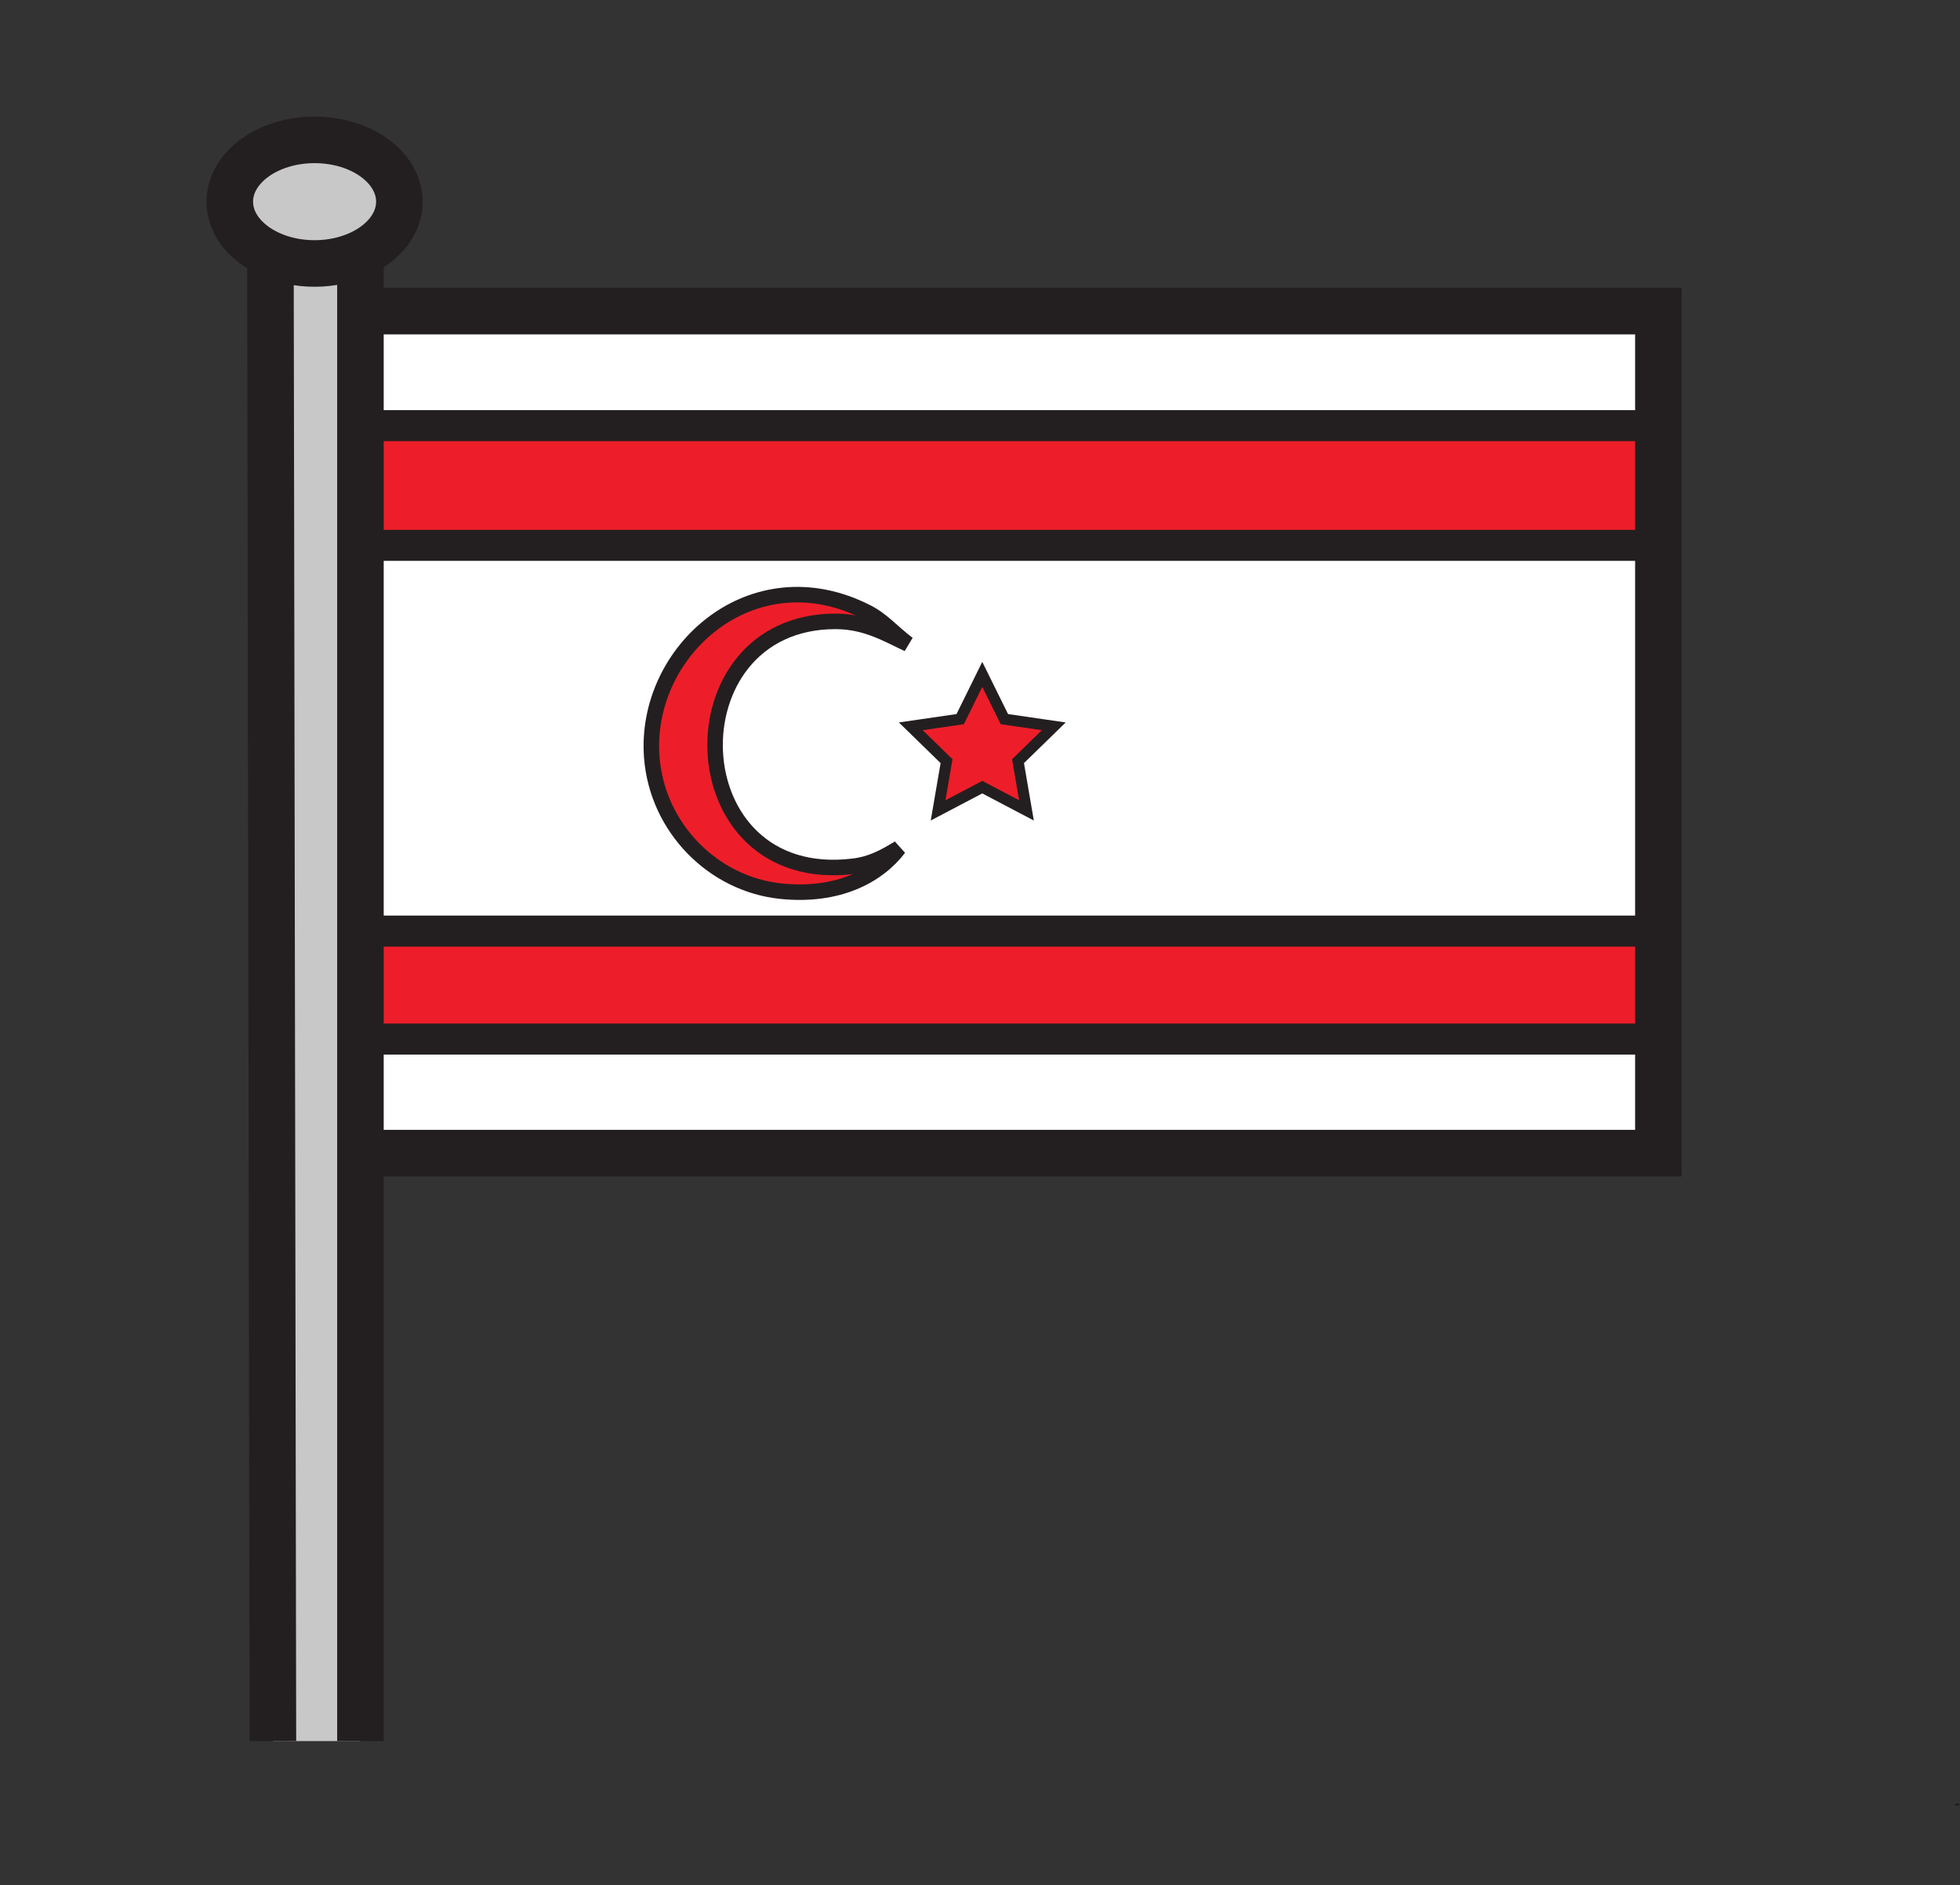 <svg xmlns="http://www.w3.org/2000/svg" width="884.25" height="850.394" viewBox="0 0 884.25 850.394" overflow="visible"><rect x="0" y="0" width="884.25" height="850.394" fill="#333333" stroke="none"/><path d="M162.61 468.7v316.68h-39.49L122 114.77c5.8 2.59 12.62 4.08 19.92 4.08 7.62 0 14.73-1.63 20.69-4.43V468.7z" fill="#c8c8c8"/><path fill="#ed1e29" d="M463.09 365.55l-19.94-10.48-19.93 10.48 3.81-22.2-16.13-15.72 22.29-3.24 9.96-20.19 9.97 20.19 22.29 3.24-16.13 15.72z"/><path d="M443.15 355.07l19.939 10.48-3.81-22.2 16.13-15.72-22.29-3.24-9.97-20.19-9.96 20.19-22.291 3.24 16.13 15.72-3.81 22.2 19.932-10.48zM748.18 246v174H167.64l-1.6-173.98L168 246h580.18zm-338.56 44.52c-7.11-5.38-11.37-10.71-18.41-14.31-51.73-26.48-100.9 17.53-97.16 65.45 2.48 31.82 27.78 57.21 58.29 60.34 25.75 2.64 43.66-6.92 53.19-19.43-6.8 4.13-12.44 7.19-20.46 8.18-80.25 9.85-83.39-110.46-8.18-110.46 13.87 0 23.38 5.88 32.73 10.23z" fill="#fff"/><path d="M376.89 280.29c-75.21 0-72.07 120.31 8.18 110.46 8.02-.99 13.66-4.05 20.46-8.18-9.53 12.51-27.44 22.07-53.19 19.43-30.51-3.13-55.81-28.52-58.29-60.34-3.74-47.92 45.43-91.93 97.16-65.45 7.04 3.6 11.3 8.93 18.41 14.31-9.35-4.35-18.86-10.23-32.73-10.23zM748.18 192v54H168l-1.96.02-.5-54.02H748z" fill="#ed1e29"/><path fill="#fff" d="M748.18 177.46V192H165.54l-.47-51.66h583.11zM748.18 468.7v51.47H168.56l-.47-51.47h579.66z"/><path fill="#ed1e29" d="M748.18 420v48.7H168.09l-.45-48.7H748z"/><path d="M162.61 114.42c-5.96 2.8-13.07 4.43-20.69 4.43-7.3 0-14.12-1.49-19.92-4.08-10.99-4.89-18.33-13.72-18.33-23.8 0-15.4 17.13-27.88 38.25-27.88 21.13 0 38.26 12.48 38.26 27.88 0 9.84-7 18.49-17.57 23.45z" fill="#c8c8c8"/><g fill="none" stroke="#231f20"><path stroke-width="21" d="M165.07 140.34h583.11V520.17H168.56M122 114.77c-10.99-4.89-18.33-13.72-18.33-23.8 0-15.4 17.13-27.88 38.25-27.88 21.13 0 38.26 12.48 38.26 27.88 0 9.84-7 18.49-17.57 23.45-5.96 2.8-13.07 4.43-20.69 4.43-7.3 0-14.12-1.49-19.92-4.08z"/><path stroke-width="21" d="M122 114v.77l1.12 670.61M162.61 112.6v672.78"/><path stroke-width="14" d="M744.76 179.39l3.42-1.93 2.01-1.14M166 192h582M168 246h586M164 420h584M163.75 468.7h584"/><path d="M882 814h2"/><path d="M385.07 390.75c-80.25 9.85-83.39-110.46-8.18-110.46 13.87 0 23.38 5.88 32.73 10.23-7.11-5.38-11.37-10.71-18.41-14.31-51.73-26.48-100.9 17.53-97.16 65.45 2.48 31.82 27.78 57.21 58.29 60.34 25.75 2.64 43.66-6.92 53.19-19.43-6.8 4.13-12.44 7.19-20.46 8.18z" stroke-width="7"/><path stroke-width="5" d="M443.15 355.07l-19.93 10.48 3.81-22.2-16.13-15.72 22.29-3.24 9.96-20.19 9.97 20.19 22.29 3.24-16.13 15.72 3.81 22.2z"/></g><path fill="none" d="M0 0h850.394v850.394H0z"/></svg>